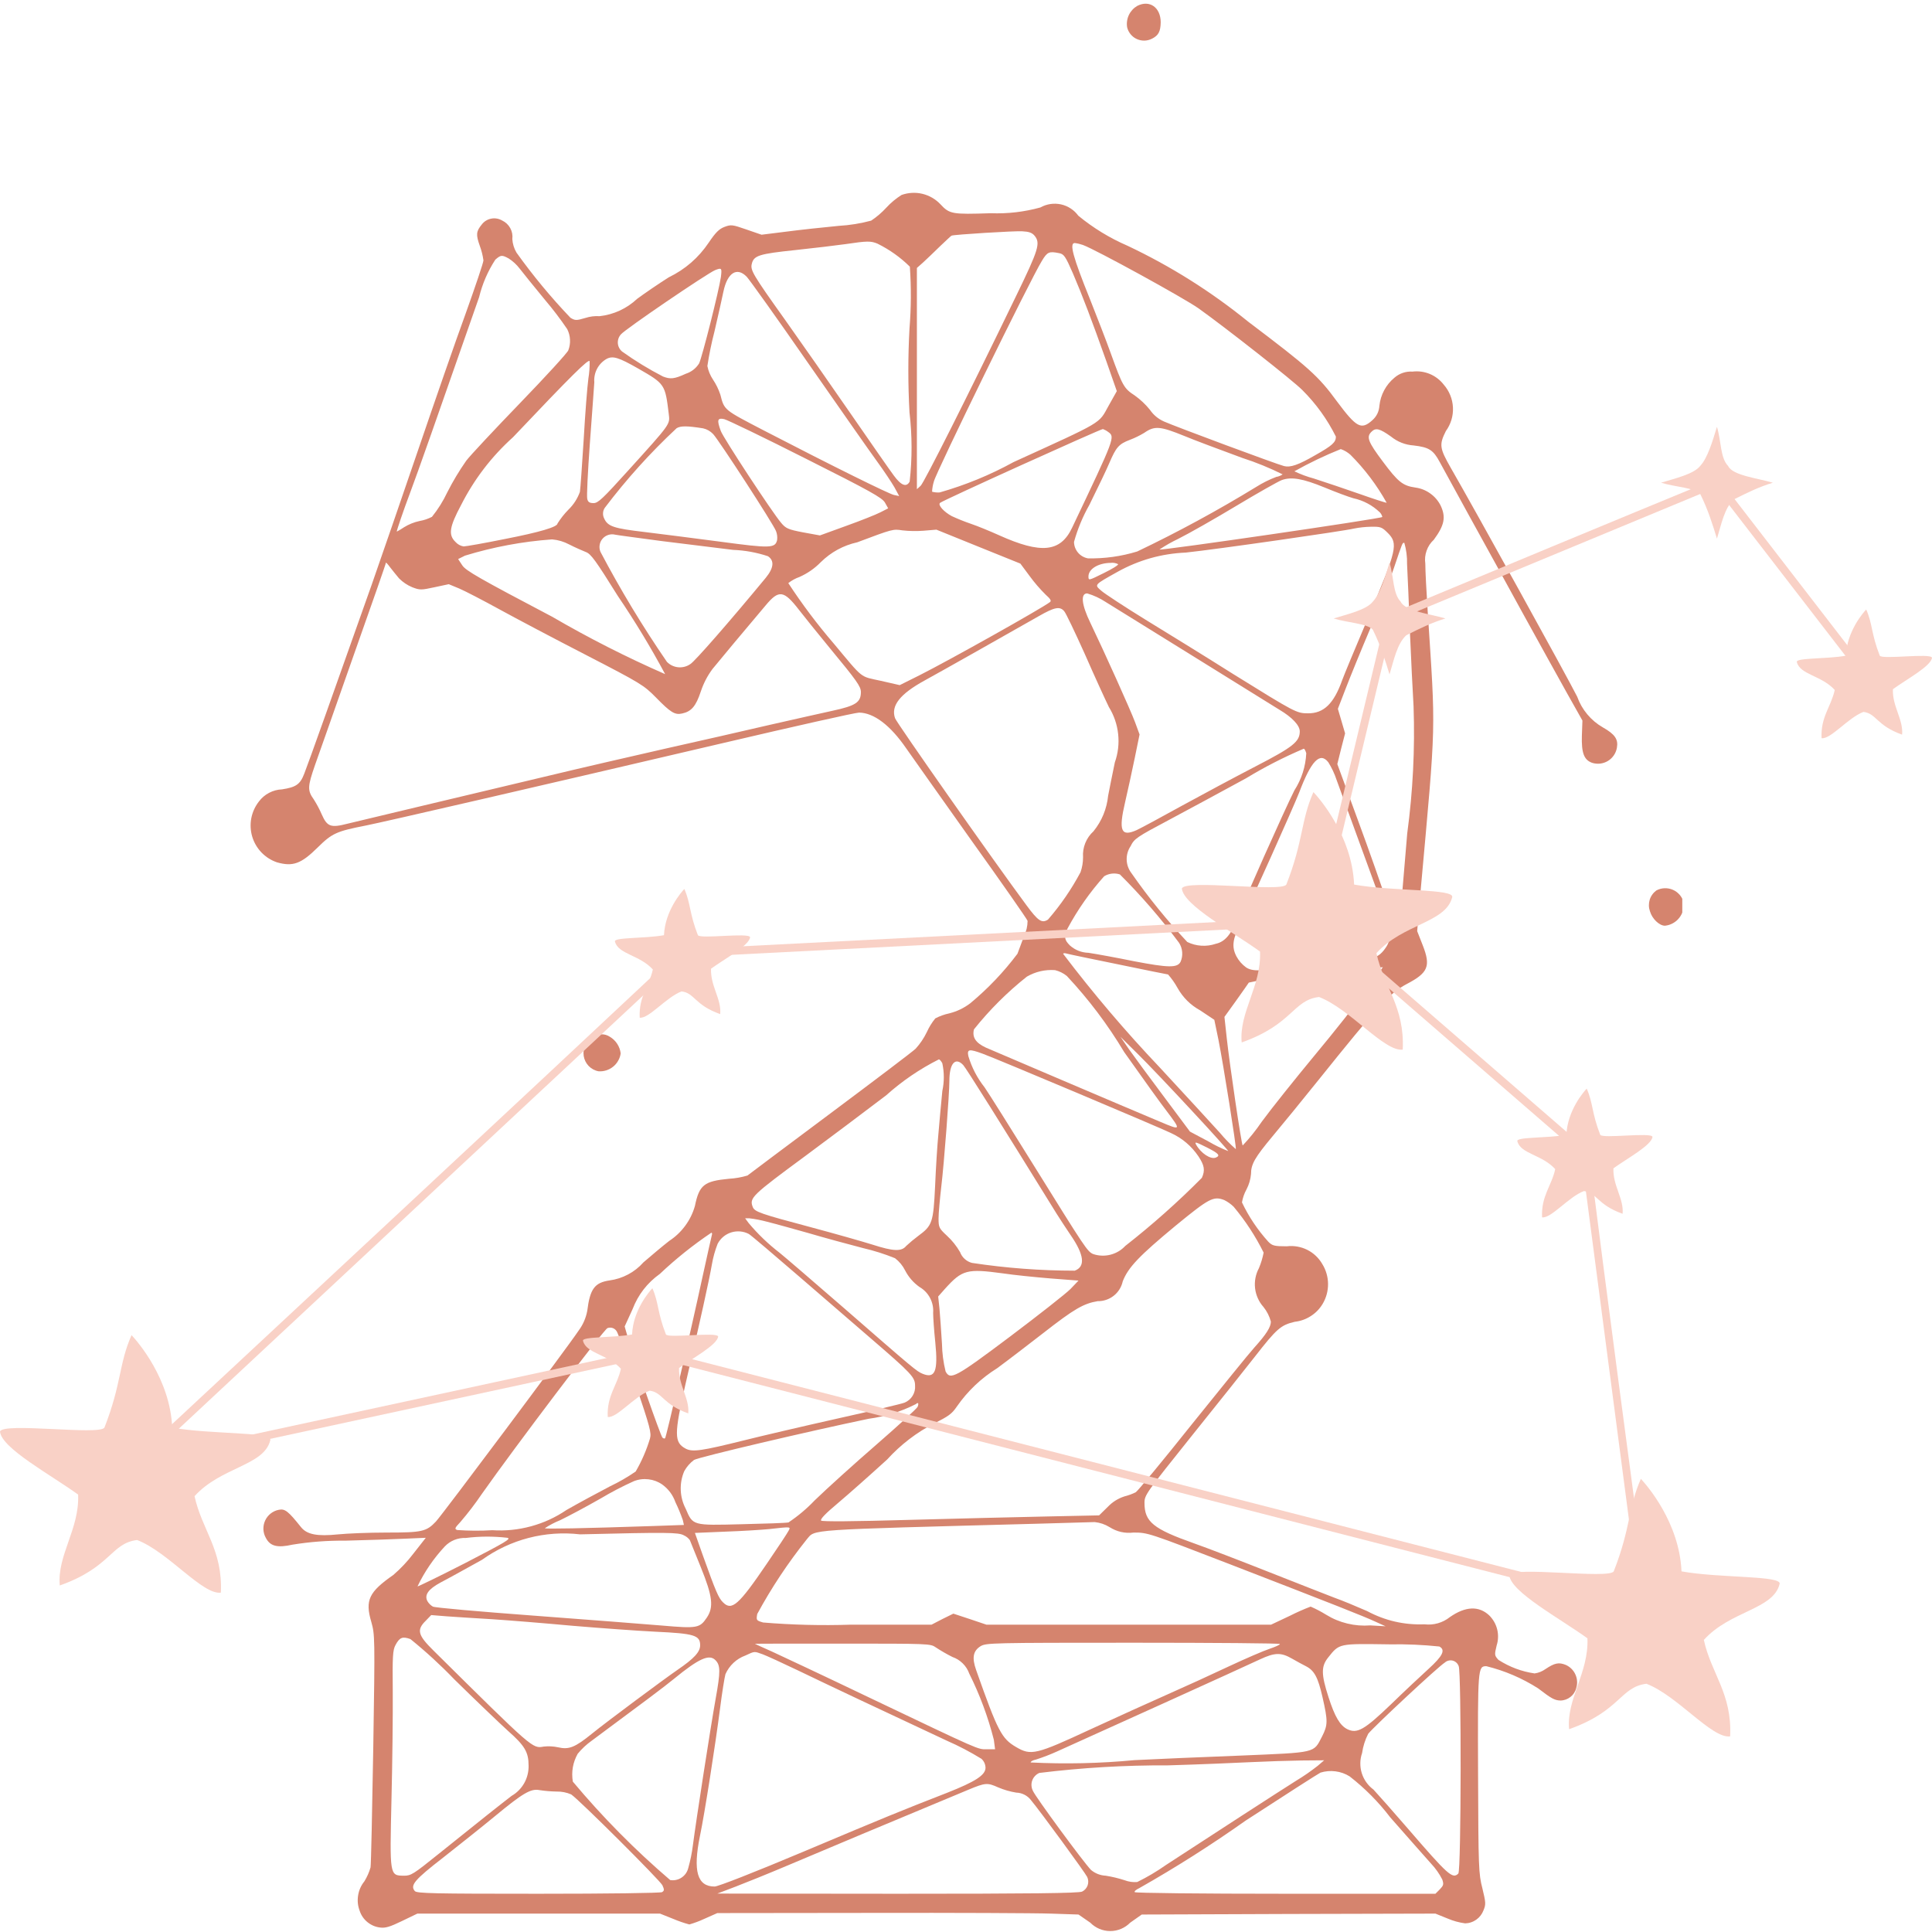 <svg xmlns="http://www.w3.org/2000/svg" xmlns:xlink="http://www.w3.org/1999/xlink" width="500" viewBox="0 0 375 375" height="500" preserveAspectRatio="xMidYMid meet"><defs><clipPath id="5dc6fbe002"><path d="M 48.281 37 L 314 37 L 314 375 L 48.281 375 Z M 48.281 37 " clip-rule="nonzero"></path></clipPath><clipPath id="1289983442"><path d="M 320 172 L 326.531 172 L 326.531 180 L 320 180 Z M 320 172 " clip-rule="nonzero"></path></clipPath><clipPath id="d5fbad8aaa"><path d="M 292 287 L 346 287 L 346 337.836 L 292 337.836 Z M 292 287 " clip-rule="nonzero"></path></clipPath><clipPath id="4f3b6f749d"><path d="M 322 82.836 L 345 82.836 L 345 105 L 322 105 Z M 322 82.836 " clip-rule="nonzero"></path></clipPath></defs><path fill="#d5846e" d="M 220.734 1.145 C 220.383 1.352 220.066 1.605 219.793 1.906 C 219.516 2.207 219.289 2.539 219.113 2.91 C 218.941 3.277 218.824 3.664 218.766 4.07 C 218.707 4.473 218.707 4.879 218.773 5.281 C 218.832 5.531 218.918 5.773 219.031 6.004 C 219.148 6.238 219.289 6.453 219.453 6.652 C 219.617 6.852 219.801 7.027 220.004 7.188 C 220.211 7.344 220.43 7.477 220.664 7.582 C 220.902 7.688 221.145 7.766 221.398 7.816 C 221.652 7.867 221.906 7.891 222.164 7.883 C 222.422 7.875 222.676 7.836 222.926 7.77 C 223.176 7.703 223.414 7.609 223.645 7.488 C 224.875 6.859 225.258 6.086 225.293 4.336 C 225.293 1.457 223.152 -0.086 220.734 1.145 Z M 220.734 1.145 " fill-opacity="1" fill-rule="nonzero"></path><g clip-path="url(#5dc6fbe002)"><path fill="#d5846e" d="M 174.988 37.844 C 173.883 38.543 172.891 39.371 172.008 40.336 C 171.137 41.281 170.168 42.109 169.098 42.824 C 167.027 43.379 164.926 43.719 162.789 43.84 C 159.879 44.117 155.285 44.609 152.621 44.961 L 147.82 45.559 L 144.875 44.543 C 142.141 43.594 141.895 43.559 140.598 44.051 C 139.582 44.438 138.883 45.137 137.582 47.066 C 135.598 50.02 133.004 52.277 129.801 53.832 C 127.91 55.023 125.141 56.918 123.668 58.004 C 122.668 58.945 121.543 59.703 120.297 60.281 C 119.047 60.855 117.742 61.219 116.375 61.371 C 115.43 61.309 114.508 61.426 113.605 61.719 C 111.852 62.246 111.605 62.211 110.73 61.684 C 106.938 57.715 103.445 53.496 100.25 49.031 C 99.773 48.219 99.504 47.34 99.441 46.402 C 99.488 46.031 99.48 45.668 99.41 45.301 C 99.34 44.938 99.215 44.594 99.035 44.27 C 98.855 43.945 98.629 43.656 98.359 43.402 C 98.086 43.148 97.781 42.945 97.445 42.789 C 97.125 42.605 96.785 42.48 96.422 42.422 C 96.059 42.359 95.699 42.367 95.336 42.438 C 94.977 42.508 94.637 42.641 94.324 42.832 C 94.012 43.027 93.742 43.27 93.52 43.562 C 92.395 44.93 92.363 45.559 93.133 47.734 C 93.469 48.641 93.703 49.578 93.836 50.539 C 93.836 50.957 92.258 55.621 90.363 60.914 C 88.438 66.172 84.301 78.125 81.109 87.484 C 77.918 96.844 73.887 108.52 72.168 113.426 C 65.16 133.234 59.762 148.414 59.059 150.164 C 58.254 152.27 57.445 152.793 54.746 153.215 C 53.859 153.25 53.023 153.473 52.238 153.883 C 51.449 154.297 50.789 154.855 50.258 155.566 C 50.07 155.805 49.902 156.051 49.746 156.305 C 49.59 156.562 49.449 156.828 49.324 157.102 C 49.199 157.375 49.09 157.656 49 157.941 C 48.906 158.227 48.832 158.52 48.777 158.812 C 48.719 159.109 48.68 159.406 48.66 159.707 C 48.641 160.008 48.637 160.309 48.652 160.609 C 48.668 160.906 48.699 161.207 48.75 161.504 C 48.801 161.801 48.867 162.09 48.953 162.379 C 49.039 162.668 49.141 162.949 49.262 163.227 C 49.379 163.5 49.516 163.77 49.668 164.031 C 49.82 164.289 49.984 164.539 50.164 164.777 C 50.348 165.02 50.543 165.246 50.75 165.465 C 50.957 165.68 51.18 165.883 51.414 166.074 C 51.645 166.266 51.887 166.441 52.141 166.602 C 52.395 166.762 52.66 166.91 52.93 167.039 C 53.199 167.168 53.48 167.281 53.762 167.379 C 56.848 168.254 58.461 167.66 61.652 164.504 C 64.457 161.734 65.297 161.352 71.047 160.227 C 74.586 159.527 105.402 152.41 140.281 144.242 C 154.164 140.984 166.047 138.316 166.746 138.316 C 169.621 138.352 172.812 140.773 175.898 145.258 C 176.914 146.73 182.594 154.723 188.48 163.031 C 194.406 171.305 199.348 178.387 199.453 178.738 C 199.445 179.785 199.211 180.777 198.754 181.719 C 198.262 183.016 197.703 184.523 197.492 185.117 C 194.816 188.676 191.77 191.879 188.344 194.723 C 187.121 195.656 185.766 196.309 184.277 196.688 C 183.32 196.891 182.41 197.215 181.543 197.668 C 180.875 198.484 180.328 199.371 179.895 200.332 C 179.328 201.512 178.602 202.59 177.719 203.559 C 177.195 204.082 169.727 209.727 161.141 216.141 C 152.551 222.559 145.328 227.957 145.082 228.168 C 143.918 228.516 142.723 228.727 141.508 228.797 C 136.672 229.254 135.723 229.988 134.879 234.09 C 134.484 235.477 133.859 236.754 133 237.918 C 132.145 239.082 131.113 240.062 129.902 240.855 C 128.676 241.801 126.434 243.695 124.891 245.023 C 124.039 245.984 123.043 246.77 121.91 247.371 C 120.777 247.973 119.574 248.359 118.301 248.531 C 115.426 248.953 114.512 250.18 113.988 254.422 C 113.723 255.836 113.164 257.121 112.305 258.277 C 110.168 261.5 85.906 293.93 84.609 295.332 C 82.754 297.293 81.91 297.469 75.008 297.469 C 71.57 297.469 67.363 297.645 65.645 297.82 C 61.543 298.238 59.582 297.852 58.426 296.418 C 55.934 293.297 55.305 292.805 54.113 293.051 C 53.824 293.105 53.551 293.195 53.285 293.316 C 53.02 293.438 52.773 293.59 52.543 293.77 C 52.312 293.949 52.109 294.156 51.926 294.383 C 51.746 294.613 51.594 294.859 51.469 295.125 C 51.348 295.391 51.258 295.664 51.199 295.949 C 51.141 296.238 51.117 296.527 51.125 296.816 C 51.137 297.109 51.18 297.395 51.258 297.676 C 51.336 297.957 51.445 298.227 51.59 298.484 C 52.43 300.129 53.832 300.48 56.777 299.816 C 60.168 299.266 63.578 299.008 67.012 299.043 C 71.254 298.938 76.512 298.762 78.688 298.656 L 82.648 298.484 L 80.23 301.566 C 79.078 303.082 77.781 304.461 76.336 305.703 C 71.605 309 70.832 310.613 72.062 314.785 C 72.762 317.309 72.797 317.484 72.449 339.395 C 72.238 351.523 72.027 361.898 71.922 362.461 C 71.648 363.414 71.25 364.312 70.73 365.16 C 70.078 365.969 69.668 366.887 69.508 367.91 C 69.344 368.938 69.449 369.938 69.82 370.906 C 69.961 371.336 70.164 371.738 70.418 372.109 C 70.676 372.48 70.98 372.809 71.332 373.094 C 71.684 373.379 72.066 373.609 72.48 373.789 C 72.898 373.965 73.332 374.078 73.781 374.133 C 74.797 374.273 75.707 373.992 78.023 372.871 L 81 371.434 L 128.117 371.434 L 130.746 372.484 C 131.738 372.902 132.754 373.254 133.797 373.535 C 134.793 373.25 135.762 372.887 136.703 372.449 L 139.23 371.328 L 169.027 371.293 C 185.434 371.258 201.207 371.328 204.086 371.434 L 209.344 371.609 L 211.621 373.188 C 211.875 373.445 212.148 373.676 212.449 373.879 C 212.746 374.082 213.062 374.254 213.395 374.395 C 213.727 374.531 214.07 374.637 214.426 374.711 C 214.777 374.781 215.137 374.816 215.496 374.816 C 215.855 374.816 216.215 374.781 216.566 374.711 C 216.922 374.637 217.266 374.531 217.598 374.395 C 217.93 374.254 218.246 374.082 218.543 373.879 C 218.844 373.676 219.117 373.445 219.371 373.188 L 221.617 371.609 L 250.117 371.5 L 278.617 371.43 L 280.965 372.379 C 282.066 372.852 283.211 373.168 284.398 373.324 C 284.785 373.312 285.164 373.246 285.531 373.121 C 285.898 373 286.238 372.824 286.555 372.602 C 286.871 372.375 287.145 372.109 287.383 371.805 C 287.617 371.496 287.805 371.164 287.941 370.801 C 288.43 369.645 288.398 369.293 287.73 366.523 C 286.996 363.684 286.957 362.598 286.891 344.266 C 286.82 323.688 286.855 323.406 288.5 323.406 C 292.09 324.293 295.445 325.73 298.562 327.719 C 301.156 329.715 301.754 330.031 302.875 330.07 C 303.23 330.066 303.578 330 303.914 329.883 C 304.25 329.762 304.555 329.59 304.836 329.367 C 305.113 329.148 305.352 328.887 305.543 328.586 C 305.734 328.285 305.875 327.961 305.957 327.617 C 306.09 327.184 306.141 326.746 306.109 326.297 C 306.078 325.848 305.969 325.418 305.781 325.008 C 305.598 324.598 305.344 324.234 305.023 323.914 C 304.703 323.598 304.34 323.348 303.93 323.164 C 302.562 322.602 301.754 322.777 299.969 323.969 C 299.332 324.422 298.633 324.703 297.863 324.812 C 295.336 324.441 293 323.562 290.852 322.184 C 290.082 321.34 290.047 321.234 290.5 319.379 C 290.664 318.871 290.75 318.348 290.766 317.816 C 290.785 317.281 290.727 316.758 290.598 316.242 C 290.465 315.723 290.27 315.234 290.004 314.773 C 289.734 314.312 289.41 313.895 289.031 313.523 C 287.031 311.664 284.438 311.77 281.422 313.875 C 280.727 314.43 279.949 314.828 279.094 315.074 C 278.234 315.316 277.363 315.383 276.48 315.277 C 272.543 315.426 268.84 314.574 265.367 312.715 C 263.367 311.84 260.527 310.648 259.023 310.121 C 257.551 309.562 251.766 307.285 246.156 305.074 C 240.582 302.867 234.098 300.379 231.785 299.57 C 223.859 296.766 222.145 295.398 222.145 291.719 C 222.145 290.176 222.391 289.859 231.363 278.641 C 236.445 272.332 241.949 265.391 243.598 263.289 C 247.805 257.891 248.609 257.188 251.309 256.559 C 252.441 256.43 253.484 256.059 254.438 255.441 C 255.395 254.828 256.164 254.031 256.742 253.051 C 257.086 252.469 257.344 251.852 257.52 251.199 C 257.695 250.543 257.777 249.879 257.773 249.203 C 257.766 248.527 257.672 247.863 257.484 247.215 C 257.297 246.562 257.027 245.949 256.672 245.375 C 256.332 244.777 255.91 244.242 255.414 243.77 C 254.914 243.293 254.355 242.902 253.742 242.594 C 253.125 242.285 252.48 242.074 251.801 241.957 C 251.125 241.84 250.445 241.82 249.762 241.906 C 247.344 241.906 246.957 241.797 246.188 241.027 C 244.105 238.73 242.398 236.184 241.066 233.387 C 241.215 232.496 241.508 231.652 241.945 230.863 C 242.434 229.926 242.723 228.934 242.82 227.883 C 242.82 225.953 243.555 224.691 247.027 220.52 C 248.816 218.383 252.812 213.508 255.898 209.652 C 267.57 195.105 269.746 192.758 273.039 191 C 277.211 188.828 277.738 187.531 276.16 183.5 L 275.074 180.73 L 275.738 172.914 C 278.789 139.082 278.684 142.801 277.105 118.508 C 276.863 114.828 276.652 110.727 276.652 109.395 C 276.527 108.535 276.613 107.695 276.906 106.875 C 277.195 106.059 277.66 105.355 278.301 104.766 C 280.367 101.961 280.684 100.383 279.633 98.141 C 279.152 97.188 278.48 96.398 277.609 95.781 C 276.742 95.16 275.781 94.777 274.723 94.633 C 272.27 94.285 271.355 93.547 268.379 89.551 C 265.539 85.766 265.188 84.816 266.172 83.836 C 267.012 82.961 267.781 83.172 269.957 84.711 C 271.258 85.762 272.742 86.348 274.406 86.465 C 277.387 86.816 278.195 87.344 279.457 89.691 C 279.98 90.672 282.539 95.336 285.102 99.996 C 287.695 104.66 292.355 113.18 295.512 118.926 C 298.668 124.676 302.594 131.723 304.207 134.633 L 307.148 139.855 L 307.043 142.766 C 306.938 146.164 307.465 147.496 309.008 148.055 C 309.262 148.141 309.523 148.195 309.793 148.219 C 310.059 148.246 310.324 148.246 310.594 148.215 C 310.859 148.184 311.121 148.121 311.375 148.035 C 311.629 147.949 311.871 147.836 312.102 147.695 C 312.332 147.555 312.543 147.391 312.738 147.207 C 312.934 147.02 313.105 146.816 313.254 146.594 C 313.406 146.371 313.531 146.133 313.629 145.883 C 313.73 145.633 313.801 145.375 313.844 145.109 C 314.125 143.5 313.457 142.516 311.109 141.184 C 309.953 140.52 308.945 139.672 308.09 138.648 C 307.234 137.625 306.582 136.484 306.133 135.227 C 304.102 131.195 286.465 99.258 281.594 90.809 C 279.418 86.988 279.312 86.32 280.645 83.66 C 281.129 82.996 281.484 82.273 281.723 81.488 C 281.957 80.703 282.055 79.898 282.016 79.082 C 281.977 78.262 281.805 77.473 281.496 76.715 C 281.188 75.957 280.766 75.27 280.223 74.652 C 279.871 74.199 279.465 73.793 279.008 73.445 C 278.551 73.094 278.059 72.809 277.527 72.586 C 276.996 72.367 276.441 72.215 275.871 72.137 C 275.301 72.062 274.73 72.059 274.16 72.129 C 273.52 72.086 272.895 72.168 272.285 72.375 C 271.68 72.582 271.137 72.898 270.652 73.32 C 269.832 74 269.168 74.812 268.664 75.754 C 268.16 76.691 267.855 77.695 267.742 78.754 C 267.664 79.895 267.199 80.84 266.34 81.594 C 264.203 83.488 263.293 82.996 259.504 77.914 C 255.895 72.973 254.035 71.324 242.293 62.453 C 235.07 56.59 227.254 51.668 218.84 47.695 C 215.391 46.203 212.211 44.262 209.305 41.875 C 209.102 41.598 208.875 41.34 208.629 41.102 C 208.379 40.863 208.109 40.652 207.82 40.465 C 207.531 40.273 207.23 40.113 206.914 39.98 C 206.594 39.848 206.27 39.742 205.93 39.668 C 205.594 39.598 205.254 39.555 204.91 39.543 C 204.566 39.531 204.223 39.551 203.883 39.602 C 203.543 39.652 203.211 39.734 202.883 39.844 C 202.559 39.957 202.246 40.098 201.945 40.266 C 198.789 41.137 195.574 41.512 192.305 41.387 C 184.77 41.633 184.312 41.562 182.523 39.633 C 182.051 39.137 181.516 38.715 180.922 38.371 C 180.324 38.027 179.691 37.777 179.023 37.617 C 178.352 37.457 177.676 37.398 176.988 37.438 C 176.301 37.477 175.633 37.613 174.988 37.844 Z M 200.824 45.77 C 201.98 47.207 201.594 48.434 197.281 57.336 C 187.746 77.039 179.371 93.656 178.703 94.285 L 177.969 94.953 L 177.969 52.008 L 179.195 50.922 C 179.863 50.289 181.367 48.891 182.492 47.77 C 183.648 46.68 184.629 45.738 184.699 45.738 C 185.156 45.527 197.074 44.789 198.441 44.895 C 199.738 44.961 200.332 45.172 200.824 45.77 Z M 170.359 47.312 C 172.68 48.465 174.758 49.945 176.602 51.762 C 176.883 55.773 176.859 59.781 176.531 63.789 C 176.234 69.199 176.234 74.609 176.531 80.02 C 177.055 84.504 177.066 88.992 176.566 93.48 C 175.934 94.637 174.918 94.25 173.48 92.289 C 172.742 91.309 168.922 85.805 164.996 80.125 C 161.07 74.445 155.391 66.312 152.375 62.07 C 146.102 53.273 145.609 52.43 145.926 51.203 C 146.312 49.59 147.363 49.273 154.375 48.539 C 157.984 48.152 162.402 47.629 164.121 47.383 C 168.363 46.75 169.027 46.75 170.359 47.309 Z M 210.219 47.559 C 212.57 48.398 229.777 57.828 232.652 59.863 C 237.949 63.648 251.023 73.918 252.777 75.707 C 255.445 78.363 257.617 81.379 259.297 84.75 C 259.297 85.836 258.629 86.469 255.266 88.363 C 252.004 90.254 250.426 90.781 249.234 90.465 C 247.902 90.148 227.922 82.715 225.922 81.809 C 224.797 81.305 223.887 80.547 223.188 79.527 C 222.336 78.473 221.352 77.547 220.246 76.758 C 218.141 75.391 217.895 74.902 215.617 68.625 C 214.742 66.172 212.883 61.406 211.551 58.039 C 208.254 49.871 207.52 47.172 208.605 47.172 C 209.156 47.242 209.695 47.371 210.219 47.555 Z M 205.555 49.133 C 206.504 49.309 206.785 49.695 208.254 53.062 C 210.113 57.406 211.938 62.211 214.773 70.203 L 216.773 75.918 L 215.16 78.793 C 213.199 82.332 214.32 81.668 196.723 89.695 C 192.168 92.199 187.387 94.16 182.387 95.582 C 181.887 95.617 181.395 95.57 180.914 95.441 C 180.949 94.762 181.066 94.098 181.266 93.445 C 181.719 91.586 200.02 54.184 202.227 50.641 C 203.277 48.887 203.629 48.746 205.555 49.133 Z M 98.707 50.148 C 99.547 50.688 100.273 51.355 100.879 52.148 C 101.512 52.988 103.719 55.688 105.789 58.215 C 107.328 60.027 108.766 61.918 110.102 63.891 C 110.422 64.531 110.602 65.207 110.637 65.922 C 110.676 66.637 110.566 67.324 110.309 67.992 C 110.133 68.484 105.926 73.078 100.949 78.23 C 96.008 83.348 91.309 88.359 90.504 89.414 C 89.133 91.371 87.906 93.418 86.824 95.547 C 86.02 97.258 85.027 98.844 83.844 100.316 C 83.09 100.707 82.297 100.977 81.461 101.121 C 80.371 101.355 79.355 101.762 78.41 102.348 C 77.957 102.656 77.492 102.938 77.008 103.191 C 77.043 102.805 78.27 99.191 79.637 95.547 C 81.074 91.727 84.473 82.086 92.992 57.688 C 93.629 55.078 94.68 52.648 96.145 50.395 C 97.199 49.484 97.41 49.449 98.707 50.152 Z M 139.934 53.727 C 139.547 56.426 136.285 69.324 135.691 70.551 C 135.062 71.523 134.195 72.191 133.098 72.551 C 130.887 73.566 130.117 73.637 128.68 73.078 C 125.922 71.656 123.281 70.043 120.758 68.238 C 120.512 68.039 120.32 67.797 120.176 67.516 C 120.031 67.238 119.945 66.941 119.922 66.625 C 119.902 66.312 119.941 66.004 120.043 65.707 C 120.145 65.41 120.301 65.145 120.512 64.91 C 121.246 63.961 137.266 53.059 138.809 52.43 C 140.07 51.938 140.141 52.008 139.93 53.727 Z M 144.945 53.727 C 145.473 54.285 150.836 61.789 156.863 70.484 C 162.891 79.141 168.922 87.766 170.254 89.586 C 171.586 91.41 173.094 93.691 173.621 94.602 L 174.531 96.285 L 173.516 96.074 C 172.531 95.863 161.734 90.535 148.273 83.559 C 140.457 79.492 140.598 79.633 139.824 76.617 C 139.477 75.57 139 74.59 138.387 73.672 C 137.852 72.867 137.488 71.992 137.301 71.043 C 137.641 68.801 138.098 66.578 138.668 64.383 C 139.406 61.191 140.211 57.652 140.422 56.566 C 141.191 52.918 143.051 51.762 144.945 53.727 Z M 123.875 71.535 C 129.066 74.516 129.102 74.586 129.801 80.301 C 130.047 82.402 130.328 82.051 121.949 91.309 C 117.004 96.777 116.094 97.652 115.219 97.652 C 114.41 97.652 114.133 97.441 113.988 96.848 C 113.848 96.391 114.094 91.625 114.48 86.227 C 114.867 80.863 115.285 75.43 115.355 74.199 C 115.316 73.75 115.344 73.305 115.434 72.863 C 115.52 72.422 115.668 72 115.879 71.598 C 116.086 71.199 116.344 70.836 116.656 70.508 C 116.969 70.184 117.316 69.906 117.707 69.68 C 118.934 69.008 120.055 69.359 123.875 71.535 Z M 114.203 73.496 C 113.992 75.004 113.574 80.332 113.293 85.309 C 112.98 90.25 112.664 94.844 112.559 95.473 C 112.078 96.805 111.328 97.961 110.312 98.945 C 109.516 99.758 108.816 100.645 108.211 101.609 C 108.211 102.273 104.809 103.293 97.973 104.625 C 94.012 105.43 90.402 106.062 89.98 106.062 C 89.355 105.949 88.828 105.656 88.402 105.184 C 87 103.816 87.211 102.309 89.492 98.035 C 92.039 93.016 95.402 88.621 99.586 84.852 C 110.98 72.828 114.344 69.5 114.449 70.129 C 114.469 71.258 114.387 72.383 114.199 73.496 Z M 156.41 89.027 C 168.961 95.336 171.203 96.598 171.766 97.547 L 172.395 98.668 L 170.887 99.438 C 170.082 99.859 167.102 101.051 164.262 102.066 L 159.145 103.926 L 155.883 103.332 C 152.938 102.77 152.516 102.559 151.609 101.473 C 149.926 99.508 140.355 84.957 139.898 83.629 C 139.129 81.527 139.234 81.07 140.566 81.352 C 141.156 81.488 148.309 84.926 156.406 89.027 Z M 136.461 83.137 C 137.23 83.312 137.883 83.688 138.426 84.258 C 139.617 85.555 150.133 101.75 150.625 103.086 C 150.844 103.652 150.914 104.234 150.836 104.836 C 150.449 106.414 149.539 106.449 139.898 105.152 C 134.883 104.488 128.223 103.645 125.07 103.258 C 119.074 102.559 117.953 102.172 117.25 100.594 C 117.094 100.27 117.027 99.926 117.051 99.562 C 117.074 99.199 117.188 98.867 117.391 98.566 C 121.598 93.008 126.246 87.855 131.344 83.105 C 132.148 82.645 133.34 82.645 136.461 83.137 Z M 229.852 84.609 C 231.672 85.379 236.758 87.273 241.137 88.887 C 243.824 89.75 246.43 90.816 248.957 92.074 C 248.582 92.332 248.172 92.496 247.727 92.566 C 246.352 93.086 245.043 93.742 243.801 94.527 C 236.324 99.098 228.637 103.27 220.734 107.043 C 217.613 107.996 214.426 108.441 211.164 108.375 C 210.789 108.309 210.438 108.176 210.105 107.988 C 209.777 107.797 209.488 107.555 209.242 107.266 C 208.996 106.973 208.809 106.648 208.672 106.293 C 208.539 105.938 208.469 105.566 208.465 105.188 C 209.164 102.668 210.16 100.273 211.445 98 C 213.09 94.668 214.844 91.023 215.336 89.832 C 216.633 86.816 217.156 86.188 219.297 85.379 C 220.273 85.008 221.207 84.551 222.102 84.012 C 224.102 82.613 225.188 82.715 229.848 84.609 Z M 215.09 83.836 C 216.461 84.82 216.461 84.82 208.082 102.453 C 205.836 107.184 202.086 107.57 193.918 103.891 C 192.199 103.117 189.746 102.102 188.484 101.68 C 187.207 101.242 185.957 100.742 184.734 100.176 C 183.227 99.367 182 98.035 182.453 97.613 C 182.91 97.16 213.516 83.312 214.074 83.277 C 214.441 83.414 214.781 83.598 215.09 83.836 Z M 262.137 88.289 C 264.902 91.062 267.238 94.16 269.148 97.582 C 269.008 97.613 266.625 96.844 263.855 95.863 C 261.051 94.879 257.09 93.547 255.023 92.883 C 253.719 92.531 252.457 92.062 251.238 91.48 C 254.145 89.848 257.148 88.41 260.246 87.168 C 260.953 87.414 261.582 87.789 262.137 88.289 Z M 257.055 94.602 C 259.156 95.477 261.68 96.422 262.664 96.703 C 264.656 97.141 266.383 98.062 267.852 99.473 C 268.082 99.727 268.234 100.016 268.309 100.348 C 267.957 100.699 225.332 106.906 225.051 106.66 C 226.215 105.879 227.43 105.191 228.695 104.59 C 230.801 103.539 235.848 100.664 239.984 98.176 C 244.121 95.691 248.047 93.48 248.75 93.199 C 250.637 92.496 252.848 92.883 257.051 94.602 Z M 269.359 103.434 C 271.426 105.504 271.145 106.695 265.676 119.594 C 263.117 125.625 260.805 131.199 260.523 132.004 C 258.91 136.562 256.949 138.488 253.863 138.453 C 251.656 138.453 251.375 138.281 239.387 130.848 C 234.059 127.48 226.379 122.75 222.312 120.262 C 218.281 117.773 214.426 115.246 213.793 114.688 C 212.395 113.457 212.254 113.602 216.949 110.973 C 221.062 108.695 225.465 107.457 230.164 107.254 C 236.156 106.625 261.012 103.047 262.801 102.594 C 263.887 102.379 264.988 102.262 266.094 102.242 C 267.988 102.207 268.234 102.312 269.355 103.434 Z M 179.23 103.016 L 181.754 102.805 L 189.887 106.098 L 198.055 109.395 L 199.879 111.848 C 200.812 113.121 201.84 114.312 202.961 115.422 C 203.871 116.23 204.121 116.613 203.805 116.859 C 202.156 118.121 184.207 128.184 178.492 131.059 L 174.637 132.984 L 170.957 132.145 C 166.82 131.234 167.695 131.934 161.809 124.887 C 158.621 121.176 155.688 117.273 153.008 113.18 C 153.668 112.664 154.391 112.266 155.18 111.988 C 156.742 111.293 158.121 110.336 159.316 109.113 C 161.312 107.156 163.676 105.871 166.398 105.258 C 173.305 102.664 173.34 102.664 175.129 102.941 C 176.492 103.094 177.859 103.117 179.23 103.016 Z M 128.363 105.012 C 132.816 105.574 139.055 106.344 142.281 106.73 C 144.594 106.82 146.848 107.23 149.047 107.957 C 150.344 108.801 150.203 110.238 148.625 112.164 C 141.613 120.648 134.883 128.359 134.008 128.887 C 133.664 129.129 133.293 129.305 132.887 129.41 C 132.48 129.52 132.07 129.555 131.652 129.516 C 131.234 129.477 130.836 129.367 130.457 129.188 C 130.078 129.008 129.742 128.766 129.449 128.465 C 124.73 121.602 120.434 114.484 116.551 107.117 C 116.371 106.688 116.316 106.242 116.391 105.781 C 116.465 105.32 116.652 104.914 116.957 104.562 C 117.262 104.211 117.637 103.965 118.082 103.824 C 118.527 103.684 118.973 103.672 119.426 103.785 C 119.914 103.891 123.945 104.414 128.363 105.012 Z M 110.484 105.68 C 111.645 106.273 113.113 106.906 113.711 107.148 C 114.691 107.5 115.605 108.762 119.914 115.668 C 123.238 120.57 126.301 125.629 129.102 130.848 C 121.574 127.551 114.258 123.832 107.156 119.699 C 93.027 112.266 90.398 110.758 89.734 109.742 L 88.926 108.512 L 90.258 107.848 C 95.773 106.16 101.406 105.109 107.156 104.695 C 108.332 104.797 109.441 105.125 110.484 105.68 Z M 273.109 109.465 C 273.215 111.742 273.496 117.703 273.668 122.719 C 273.879 127.73 274.195 134.215 274.371 137.09 C 274.656 145.352 274.246 153.578 273.141 161.77 C 272.266 172.461 271.492 181.262 271.426 181.367 C 270.605 179.496 269.918 177.578 269.355 175.617 C 268.305 172.355 265.676 164.891 263.5 159 L 259.574 148.309 L 260.312 145.328 L 261.082 142.348 L 260.383 139.965 L 259.68 137.582 L 261.223 133.586 C 262.062 131.41 264.203 126.152 265.992 121.945 C 267.742 117.738 269.812 112.48 270.547 110.273 C 272.301 105.086 272.195 105.363 272.578 105.363 C 272.965 106.703 273.141 108.07 273.109 109.465 Z M 77.461 112.27 C 78.203 113.008 79.055 113.582 80.02 113.984 C 81.492 114.547 81.738 114.547 84.332 113.984 L 87.102 113.391 L 89.133 114.23 C 90.289 114.723 93.793 116.547 96.984 118.297 C 100.176 120.051 107.746 124.047 113.812 127.168 C 124.398 132.637 124.961 132.988 127.309 135.371 C 130.148 138.281 130.988 138.809 132.391 138.492 C 134.215 138.105 135.09 137.055 136.039 134.18 C 136.559 132.625 137.305 131.188 138.281 129.867 C 139.438 128.434 144.73 122.086 148.59 117.531 C 151.184 114.41 152.129 114.551 155.109 118.406 C 156.02 119.598 158.719 122.926 161.102 125.836 C 166.258 132.078 167.098 133.234 167.098 134.32 C 167.098 136.32 166.117 136.984 161.559 137.965 C 159.875 138.316 154.406 139.578 149.395 140.699 C 144.383 141.859 135.23 143.961 129.062 145.328 C 122.891 146.73 112.234 149.184 105.398 150.832 C 98.562 152.445 87.766 155.039 81.387 156.547 C 75.043 158.055 68.766 159.562 67.469 159.875 C 64.211 160.719 63.508 160.473 62.457 158.09 C 62.016 157.078 61.504 156.109 60.914 155.18 C 59.652 153.426 59.684 152.691 61.16 148.449 C 61.93 146.242 64.594 138.777 67.012 131.832 C 73.113 114.551 74.902 109.434 74.902 109.223 C 74.902 109.113 75.285 109.504 75.707 110.098 C 76.129 110.656 76.938 111.637 77.461 112.27 Z M 217.02 109.5 C 217.125 109.676 215.859 110.445 214.215 111.25 C 211.305 112.688 211.27 112.723 211.27 111.883 C 211.27 110.445 213.16 109.289 215.543 109.254 C 216.059 109.188 216.551 109.27 217.02 109.5 Z M 214.633 116.859 C 216.141 117.809 223.891 122.574 231.777 127.484 C 239.699 132.391 247.129 137.016 248.324 137.754 C 250.812 139.227 252.285 140.805 252.285 141.961 C 252.285 143.957 250.953 145.012 243.695 148.762 C 239.84 150.758 233.422 154.195 229.391 156.402 C 225.395 158.613 221.434 160.75 220.594 161.137 C 217.578 162.469 217.086 161.242 218.383 155.703 C 218.875 153.566 219.719 149.742 220.242 147.184 L 221.188 142.559 L 220.312 140.172 C 219.438 137.824 214.352 126.535 211.621 120.855 C 209.938 117.387 209.691 115.18 211.023 115.18 C 212.309 115.559 213.516 116.121 214.637 116.859 Z M 206.57 118.648 C 206.887 119 208.676 122.75 210.566 126.957 C 212.426 131.199 214.527 135.789 215.23 137.227 C 215.723 138.023 216.121 138.867 216.426 139.75 C 216.73 140.637 216.934 141.547 217.031 142.477 C 217.133 143.41 217.129 144.34 217.02 145.27 C 216.91 146.199 216.699 147.105 216.387 147.988 C 215.859 150.48 215.301 153.387 215.09 154.441 C 214.82 157.02 213.875 159.324 212.25 161.348 C 211.543 161.988 211.012 162.75 210.652 163.637 C 210.297 164.523 210.152 165.441 210.219 166.395 C 210.219 167.391 210.055 168.363 209.727 169.305 C 207.969 172.602 205.867 175.664 203.418 178.488 C 202.227 179.258 201.492 178.77 199.246 175.719 C 192.832 167.062 174.043 140.312 173.727 139.402 C 172.887 136.984 174.672 134.703 179.547 132.039 C 182.387 130.496 196.512 122.504 201.629 119.594 C 204.68 117.844 205.73 117.633 206.57 118.648 Z M 253.547 146.203 C 253.414 148.812 252.641 151.219 251.234 153.422 C 249.34 157.176 241.207 175.402 240.156 178.277 C 239 181.328 237.773 182.801 235.988 183.188 C 235.078 183.496 234.141 183.621 233.184 183.559 C 232.223 183.5 231.312 183.258 230.449 182.836 C 226.512 178.648 222.898 174.195 219.617 169.48 C 219.332 169.109 219.109 168.699 218.949 168.262 C 218.793 167.82 218.703 167.363 218.688 166.895 C 218.672 166.426 218.73 165.969 218.859 165.516 C 218.984 165.066 219.18 164.645 219.441 164.254 C 220.176 162.781 220.562 162.504 227.047 159.066 C 230.801 157.07 237.461 153.457 241.84 151.074 C 245.441 148.887 249.18 146.973 253.059 145.324 C 253.195 145.324 253.406 145.711 253.547 146.203 Z M 257.824 147.953 C 258.496 149.035 259.035 150.18 259.434 151.391 C 259.926 152.758 262.031 158.473 264.062 164.082 C 266.094 169.656 268.234 175.508 268.797 177.051 C 270.023 180.488 270.094 182.309 269.004 183.887 C 267.672 185.887 266.48 186.34 261.504 186.727 C 259.051 186.902 255.055 187.324 252.633 187.602 C 244.641 188.551 243.133 188.586 241.871 187.777 C 241.074 187.199 240.441 186.473 239.977 185.605 C 239.031 183.746 239.242 182.238 240.855 179.051 C 242.535 175.684 251.16 156.438 252.176 153.809 C 254.492 147.676 256.211 145.887 257.824 147.953 Z M 217.367 169.723 C 221.527 173.871 225.359 178.301 228.863 183.012 C 229.211 183.562 229.41 184.164 229.461 184.816 C 229.508 185.469 229.406 186.094 229.145 186.691 C 228.516 187.883 226.793 187.848 220.172 186.586 C 216.734 185.883 212.703 185.148 211.266 184.938 C 209.91 184.895 208.715 184.426 207.691 183.535 C 206.57 182.414 206.5 181.887 207.199 180.238 C 209.168 176.566 211.539 173.18 214.32 170.078 C 214.777 169.801 215.273 169.633 215.805 169.57 C 216.34 169.508 216.859 169.559 217.371 169.723 Z M 217.051 187.184 C 222.273 188.27 226.621 189.145 226.723 189.145 C 227.426 189.945 228.035 190.809 228.547 191.738 C 229.602 193.621 231.074 195.082 232.965 196.121 L 235.699 197.945 L 236.504 201.836 C 237.453 206.602 240.047 222.902 239.871 223.043 C 238.77 222.086 237.754 221.047 236.82 219.922 C 235.211 218.137 229.918 212.387 225.113 207.199 C 218.457 200.195 212.207 192.844 206.363 185.148 C 206.363 185.008 206.641 184.973 206.992 185.078 C 207.309 185.184 211.867 186.129 217.055 187.184 Z M 265.184 192.195 C 263.395 194.684 258.906 200.363 255.191 204.816 C 251.477 209.305 246.812 215.121 244.887 217.75 C 243.781 219.379 242.555 220.91 241.203 222.34 C 240.957 222.094 238.68 206.707 238.121 201.586 L 237.664 197.379 L 239.906 194.262 C 241.137 192.543 242.258 190.93 242.398 190.719 C 250.539 188.93 258.777 187.961 267.113 187.809 L 268.41 187.742 Z M 207.062 189.426 C 211.305 193.957 215.023 198.891 218.211 204.219 C 221.82 209.336 225.504 214.453 226.414 215.609 C 229.289 219.43 229.289 219.469 225.223 217.75 C 218.527 214.945 193.215 204.145 191.359 203.34 C 189.395 202.43 188.66 201.34 189.043 199.801 C 192.082 196 195.504 192.586 199.316 189.562 C 201.012 188.59 202.832 188.168 204.785 188.301 C 205.625 188.512 206.387 188.883 207.062 189.426 Z M 231.355 215.609 C 235.316 219.852 238.473 223.395 238.402 223.43 C 237.105 222.918 235.855 222.312 234.652 221.605 L 230.973 219.645 L 225.922 212.875 C 223.152 209.195 220.102 205.023 219.156 203.691 L 217.473 201.238 L 220.84 204.57 C 222.699 206.395 227.43 211.371 231.355 215.609 Z M 190.762 204.535 C 193.391 205.48 225.219 218.906 227.219 219.891 C 229.445 220.902 231.242 222.422 232.617 224.445 C 233.773 226.199 233.945 227.145 233.281 228.617 C 228.605 233.336 223.648 237.738 218.418 241.832 C 218.027 242.25 217.586 242.605 217.098 242.895 C 216.605 243.184 216.082 243.398 215.531 243.539 C 214.977 243.68 214.414 243.738 213.844 243.715 C 213.273 243.695 212.719 243.594 212.18 243.41 C 211.055 242.922 210.672 242.324 200.715 226.305 C 196.227 219.082 191.914 212.211 191.109 211.055 C 189.672 209.234 188.621 207.211 187.957 204.992 C 187.676 203.625 188.098 203.555 190.762 204.535 Z M 182.906 206.395 C 183.289 208.18 183.289 209.969 182.906 211.758 C 182.66 214.246 182.312 218.031 182.137 220.168 C 181.926 222.273 181.645 226.797 181.504 230.195 C 181.156 237.312 180.98 237.871 178.211 239.906 C 177.406 240.508 176.633 241.152 175.898 241.832 C 174.984 242.957 173.406 242.887 169.375 241.59 C 167.238 240.922 161.91 239.414 157.457 238.223 C 147.57 235.594 146.449 235.207 146.102 234.262 C 145.434 232.508 145.891 232.051 156.406 224.305 C 160.859 221.008 167.871 215.75 172.008 212.598 C 175.109 209.816 178.523 207.492 182.242 205.621 C 182.383 205.621 182.699 205.973 182.91 206.395 Z M 186.973 206.742 C 187.57 207.41 193.949 217.574 205.098 235.594 C 205.695 236.539 206.922 238.434 207.832 239.766 C 210.461 243.586 210.707 245.863 208.602 246.637 C 201.918 246.633 195.27 246.133 188.656 245.129 C 188.121 244.988 187.652 244.73 187.242 244.359 C 186.832 243.988 186.535 243.543 186.344 243.027 C 185.652 241.832 184.801 240.77 183.785 239.836 C 182.277 238.434 182.172 238.223 182.172 236.504 C 182.172 235.523 182.418 232.789 182.695 230.406 C 183.258 225.707 184.273 212.352 184.273 209.793 C 184.277 206.395 185.434 205.094 186.977 206.742 Z M 234.402 222.797 C 236.543 223.887 236.93 224.305 235.98 224.691 C 234.965 225.078 233.105 223.852 232.16 222.168 C 231.812 221.535 232.094 221.641 234.406 222.797 Z M 237.629 232.93 C 238.305 233.27 238.91 233.703 239.453 234.227 C 241.742 236.965 243.684 239.934 245.273 243.133 C 245.066 244.168 244.766 245.172 244.359 246.145 C 244.039 246.742 243.812 247.375 243.684 248.039 C 243.555 248.707 243.531 249.379 243.609 250.051 C 243.688 250.727 243.867 251.371 244.145 251.992 C 244.422 252.609 244.785 253.176 245.238 253.68 C 245.914 254.527 246.395 255.473 246.676 256.52 C 246.676 257.57 245.797 258.973 243.484 261.535 C 242.434 262.691 237 269.422 231.352 276.434 C 225.742 283.477 220.836 289.402 220.449 289.648 C 219.742 289.992 219.004 290.262 218.242 290.453 C 216.996 290.859 215.922 291.535 215.016 292.484 L 213.336 294.133 L 203.273 294.344 C 197.734 294.449 185.676 294.766 176.457 295.008 C 165.52 295.324 159.594 295.359 159.383 295.148 C 159.137 294.902 160.258 293.746 162.609 291.781 C 164.605 290.102 168.918 286.277 172.18 283.301 C 174.82 280.406 177.883 278.055 181.363 276.254 C 184.062 274.922 184.766 274.43 185.711 273.027 C 187.816 270 190.434 267.512 193.562 265.562 C 196.086 263.703 200.117 260.582 202.57 258.691 C 208.496 254.062 210.32 253.012 213.055 252.555 C 213.621 252.566 214.172 252.48 214.707 252.297 C 215.246 252.117 215.734 251.852 216.18 251.5 C 216.625 251.148 216.996 250.73 217.297 250.25 C 217.594 249.77 217.805 249.254 217.926 248.699 C 218.977 246 221.117 243.758 228.234 237.867 C 234.688 232.578 235.527 232.125 237.629 232.93 Z M 148.867 237.137 C 150.305 237.488 153.953 238.504 156.93 239.344 C 159.91 240.223 164.68 241.52 167.52 242.254 C 169.637 242.746 171.707 243.398 173.723 244.219 C 174.559 244.863 175.215 245.656 175.688 246.602 C 176.355 247.887 177.277 248.949 178.457 249.793 C 178.895 250.043 179.289 250.352 179.641 250.715 C 179.992 251.078 180.285 251.48 180.52 251.93 C 180.754 252.375 180.926 252.848 181.027 253.34 C 181.129 253.836 181.16 254.336 181.121 254.84 C 181.121 255.645 181.293 258.207 181.539 260.555 C 182.102 266.164 181.504 267.637 179.086 266.652 C 177.895 266.164 177.332 265.672 163.73 253.824 C 157.949 248.809 152.375 244.008 151.324 243.168 C 149.117 241.465 147.121 239.551 145.328 237.414 L 144.629 236.469 L 145.434 236.469 C 146.598 236.609 147.742 236.832 148.871 237.137 Z M 145.363 239.52 C 145.855 239.836 150.27 243.586 155.18 247.828 C 160.086 252.07 166.324 257.434 169.023 259.781 C 176.914 266.582 177.613 267.316 177.613 268.934 C 177.645 269.285 177.617 269.633 177.535 269.973 C 177.449 270.316 177.316 270.641 177.129 270.938 C 176.945 271.238 176.715 271.5 176.445 271.727 C 176.172 271.953 175.875 272.133 175.547 272.262 C 175.055 272.473 169.133 273.875 162.363 275.383 C 155.633 276.891 147.57 278.781 144.488 279.555 C 136.18 281.621 134.461 281.867 133.129 281.203 C 130.816 279.973 130.816 278.465 133.094 268.477 C 135.898 256.418 137.652 248.461 138.176 245.441 C 138.41 244.059 138.785 242.715 139.297 241.41 C 139.438 241.148 139.598 240.902 139.781 240.676 C 139.969 240.445 140.172 240.234 140.398 240.047 C 140.625 239.855 140.871 239.691 141.129 239.551 C 141.387 239.41 141.656 239.297 141.941 239.207 C 142.223 239.121 142.508 239.059 142.801 239.031 C 143.098 239 143.391 238.996 143.684 239.023 C 143.977 239.051 144.266 239.105 144.551 239.188 C 144.832 239.273 145.105 239.383 145.363 239.52 Z M 138.176 239.695 C 138.105 239.941 137.301 243.551 136.391 247.688 C 133.969 258.906 129.309 278.922 129.098 279.164 C 128.957 279.273 128.746 279.199 128.57 279.027 C 128.184 278.57 123.137 264.195 122.121 260.516 L 121.246 257.465 L 122.785 254.098 C 123.863 251.289 125.629 249.012 128.078 247.262 C 131.188 244.324 134.52 241.66 138.07 239.27 C 138.215 239.273 138.25 239.484 138.18 239.695 Z M 194.652 247.16 C 196.754 247.477 200.926 247.898 203.906 248.145 L 209.34 248.562 L 207.762 250.211 C 206.887 251.09 201.629 255.227 196.09 259.398 C 185.398 267.426 184.449 267.914 183.539 266.199 C 183.105 264.438 182.871 262.648 182.836 260.832 C 182.695 258.344 182.453 255.223 182.348 253.965 L 182.102 251.648 L 183.434 250.141 C 186.766 246.461 187.676 246.215 194.652 247.16 Z M 119.809 258.625 C 120.02 258.977 121.598 263.5 123.352 268.652 C 126.191 277.066 126.469 278.117 126.156 279.238 C 125.48 281.473 124.559 283.598 123.387 285.617 C 121.805 286.711 120.145 287.668 118.406 288.492 C 115.988 289.754 112.168 291.824 109.957 293.086 C 107.844 294.523 105.551 295.578 103.082 296.25 C 100.613 296.922 98.105 297.176 95.551 297.012 C 93.285 297.148 91.016 297.137 88.75 296.977 C 88.188 296.766 88.258 296.59 89.348 295.434 C 90.855 293.68 92.258 291.844 93.555 289.93 C 99.898 280.918 117.32 257.887 117.918 257.785 C 118.098 257.715 118.285 257.684 118.48 257.691 C 118.672 257.695 118.859 257.738 119.035 257.816 C 119.211 257.895 119.367 258.004 119.5 258.145 C 119.637 258.285 119.738 258.445 119.809 258.625 Z M 178.105 273.07 C 177.969 273.383 174.391 276.68 170.113 280.395 C 165.871 284.074 160.473 288.945 158.125 291.227 C 156.59 292.84 154.895 294.266 153.043 295.504 C 152.586 295.609 148.484 295.75 143.926 295.852 C 134.395 296.098 134.496 296.133 133.094 292.84 C 132.504 291.707 132.184 290.5 132.133 289.223 C 132.086 287.949 132.312 286.723 132.816 285.547 C 133.293 284.688 133.926 283.965 134.707 283.375 C 135.656 282.812 157.18 277.762 168.605 275.383 C 171.816 274.953 174.867 274.008 177.758 272.543 C 178.211 272.121 178.387 272.367 178.105 273.07 Z M 128.539 288.141 C 129.746 289.02 130.602 290.164 131.098 291.574 C 131.645 292.703 132.121 293.863 132.535 295.047 L 132.746 295.992 L 126.684 296.203 C 113.012 296.66 105.754 296.797 105.754 296.625 C 106.684 296.012 107.664 295.496 108.699 295.082 C 110.312 294.309 113.852 292.418 116.551 290.875 C 118.637 289.633 120.789 288.508 123 287.508 C 123.918 287.141 124.867 287.016 125.848 287.129 C 126.832 287.242 127.727 287.578 128.539 288.141 Z M 215.371 296.418 C 216.789 297.312 218.332 297.664 220 297.469 C 222.805 297.469 222.871 297.504 238.684 303.602 C 259.332 311.594 264.66 313.699 267.008 314.785 L 268.938 315.66 L 265.957 315.488 C 264.457 315.602 262.977 315.484 261.516 315.129 C 260.055 314.777 258.684 314.207 257.406 313.418 C 256.438 312.82 255.434 312.293 254.391 311.84 C 253.039 312.355 251.719 312.941 250.43 313.594 L 246.715 315.348 L 191.465 315.348 L 188.238 314.258 L 185.047 313.207 L 182.91 314.258 L 180.809 315.348 L 165.137 315.348 C 159.461 315.535 153.793 315.395 148.133 314.926 C 146.801 314.539 146.766 314.504 146.977 313.277 C 149.75 308.168 152.953 303.344 156.582 298.801 C 158.336 296.801 155.707 296.977 201.453 295.75 C 206.957 295.609 211.902 295.434 212.465 295.434 C 213.508 295.539 214.477 295.867 215.371 296.418 Z M 153.043 297.152 C 152.832 297.574 150.938 300.449 148.801 303.566 C 143.367 311.559 142.035 312.715 140.352 311.031 C 139.477 310.191 138.949 308.965 136.391 301.812 L 134.883 297.539 L 140.738 297.293 C 143.961 297.184 147.785 296.941 149.223 296.801 C 153.637 296.309 153.496 296.309 153.043 297.152 Z M 132.711 297.996 C 133.191 298.203 133.59 298.52 133.902 298.941 C 134.008 299.188 134.953 301.57 136.039 304.23 C 138.316 309.844 138.562 311.945 137.195 313.977 C 135.828 316.012 135.34 316.113 128.504 315.52 C 125.137 315.238 113.918 314.363 103.543 313.59 C 93.168 312.82 84.367 312.051 84.02 311.84 C 83.578 311.578 83.227 311.227 82.965 310.789 C 82.336 309.594 83.105 308.473 85.492 307.176 C 86.719 306.547 90.328 304.547 93.555 302.758 C 94.918 301.777 96.363 300.93 97.883 300.215 C 99.406 299.5 100.98 298.93 102.609 298.508 C 104.238 298.086 105.891 297.816 107.566 297.699 C 109.246 297.586 110.918 297.621 112.59 297.816 C 129.625 297.398 131.656 297.434 132.711 297.992 Z M 98.461 298.484 C 99.301 298.66 98.145 299.324 90.293 303.391 C 85.281 305.953 81.109 307.984 81.039 307.914 C 82.406 305.062 84.172 302.48 86.332 300.164 C 86.859 299.613 87.477 299.191 88.188 298.902 C 88.898 298.617 89.633 298.488 90.398 298.52 C 93.086 298.184 95.773 298.172 98.461 298.484 Z M 95.586 314.293 C 98.777 314.504 105.754 315.066 111.082 315.559 C 116.445 316.012 123.699 316.539 127.242 316.715 C 134.777 317.062 135.898 317.414 135.898 319.344 C 135.898 320.641 134.742 321.902 131.516 324.109 C 128.816 325.969 117.773 334.172 114.969 336.449 C 111.602 339.184 110.449 339.641 108.309 339.148 C 107.395 338.953 106.473 338.906 105.539 339.008 C 103.332 339.395 103.613 339.641 84.121 320.355 C 81.105 317.379 80.824 316.359 82.648 314.574 L 83.699 313.484 L 86.75 313.73 C 88.434 313.84 92.395 314.117 95.586 314.293 Z M 79.672 318.152 C 82.672 320.578 85.512 323.184 88.188 325.969 C 92.359 330.07 97.062 334.559 98.602 335.961 C 101.859 338.832 102.598 340.098 102.598 342.691 C 102.613 343.285 102.551 343.867 102.406 344.445 C 102.266 345.023 102.051 345.57 101.762 346.09 C 101.469 346.605 101.117 347.078 100.699 347.5 C 100.281 347.922 99.816 348.281 99.301 348.578 C 97.34 350.086 93.516 353.102 85.105 359.867 C 80.23 363.793 79.777 364.074 78.41 364.074 C 75.605 364.039 75.641 364.109 75.988 349.176 C 76.164 342.023 76.27 332.66 76.234 328.316 C 76.164 321.48 76.234 320.289 76.762 319.309 C 77.566 317.801 78.129 317.59 79.672 318.148 Z M 181.648 319.766 C 182.688 320.445 183.762 321.066 184.871 321.621 C 185.633 321.883 186.297 322.301 186.867 322.863 C 187.441 323.43 187.863 324.09 188.133 324.848 C 190.18 328.953 191.77 333.23 192.902 337.676 L 193.145 339.535 L 191.535 339.535 C 189.711 339.535 190.52 339.887 168.676 329.473 C 160.191 325.406 151.746 321.445 149.922 320.605 C 148.098 319.797 146.555 319.098 146.523 319.062 C 146.488 319.027 154.129 319.027 163.523 319.027 C 180.352 319.027 180.598 319.027 181.648 319.762 Z M 248.43 319.098 C 248.43 319.273 247.516 319.66 246.395 320.043 C 245.309 320.395 241.734 321.938 238.438 323.48 C 235.176 325.023 229.883 327.441 226.695 328.844 C 223.504 330.246 216.738 333.332 211.621 335.68 C 201.07 340.586 200.121 340.797 197.246 339.113 C 194.406 337.465 193.672 336.062 189.465 324.145 C 188.625 321.762 188.871 320.43 190.34 319.52 C 191.43 318.887 192.445 318.852 219.965 318.852 C 235.598 318.852 248.43 318.957 248.43 319.098 Z M 279.383 319.59 C 280.613 320.254 280.047 321.41 277.277 323.934 C 275.809 325.266 272.477 328.387 269.953 330.84 C 264.836 335.75 263.434 336.555 261.539 335.645 C 260.102 334.941 259.086 333.227 257.859 329.402 C 256.422 324.953 256.422 323.445 257.789 321.727 C 259.996 318.957 259.785 319.027 269.812 319.168 C 273.012 319.113 276.203 319.254 279.383 319.586 Z M 148.027 321.094 C 148.801 321.375 151.922 322.812 155.004 324.285 C 160.438 326.914 171.445 332.102 183.75 337.852 C 186.09 338.875 188.344 340.055 190.516 341.395 C 191.004 341.863 191.262 342.434 191.289 343.109 C 191.289 344.547 189.324 345.809 183.82 347.984 C 174.918 351.453 172.078 352.609 156.023 359.375 C 146.453 363.406 139.371 366.176 138.707 366.176 C 135.34 366.176 134.465 363.195 135.867 356.328 C 136.777 351.98 138.848 338.695 139.758 331.648 C 140.145 328.562 140.637 325.547 140.809 324.953 C 141.184 324.113 141.703 323.383 142.371 322.754 C 143.039 322.129 143.805 321.656 144.668 321.34 C 146.559 320.465 146.348 320.5 148.027 321.094 Z M 250.777 321.938 C 251.688 322.465 252.914 323.129 253.477 323.41 C 255.125 324.25 255.824 325.582 256.703 329.438 C 257.754 334.066 257.754 334.801 256.594 337.082 C 254.914 340.305 255.648 340.133 240.715 340.762 C 233.492 341.043 224.273 341.43 220.207 341.641 C 213.5 342.277 206.781 342.43 200.051 342.094 C 200.051 341.883 200.508 341.641 201.066 341.535 C 202.465 341.086 203.832 340.562 205.168 339.957 C 209.793 337.887 241.941 323.34 244.57 322.078 C 247.445 320.742 248.641 320.711 250.777 321.938 Z M 138.844 322.219 C 139.859 323.199 139.859 324.461 138.914 329.684 C 137.898 335.363 135.094 353.488 134.496 358.117 C 134.309 359.637 134.004 361.133 133.586 362.605 C 133.492 362.984 133.332 363.328 133.109 363.648 C 132.883 363.965 132.609 364.23 132.285 364.445 C 131.961 364.66 131.609 364.809 131.227 364.891 C 130.848 364.973 130.465 364.98 130.082 364.918 C 123.25 359.074 116.953 352.703 111.184 345.809 C 110.875 343.902 111.191 342.102 112.129 340.41 C 112.918 339.449 113.816 338.605 114.828 337.887 C 125.277 330.137 128.711 327.582 130.816 325.863 C 135.656 321.902 137.652 321.023 138.844 322.215 Z M 283.133 323.41 C 283.66 324.426 283.625 363.094 283.062 363.652 C 281.941 364.773 281.102 364.004 273.145 354.785 C 270.48 351.699 267.5 348.332 266.586 347.352 C 266.051 346.957 265.59 346.488 265.199 345.941 C 264.812 345.398 264.52 344.809 264.32 344.172 C 264.125 343.535 264.027 342.883 264.039 342.219 C 264.047 341.551 264.16 340.902 264.379 340.27 C 264.566 338.953 264.965 337.703 265.57 336.52 C 266.691 335.117 279.242 323.41 280.434 322.707 C 280.535 322.613 280.648 322.535 280.77 322.469 C 280.895 322.406 281.023 322.355 281.156 322.324 C 281.289 322.289 281.426 322.273 281.566 322.273 C 281.703 322.277 281.84 322.293 281.973 322.328 C 282.105 322.363 282.234 322.414 282.355 322.48 C 282.477 322.547 282.59 322.629 282.691 322.723 C 282.793 322.816 282.879 322.922 282.953 323.039 C 283.031 323.152 283.09 323.277 283.133 323.41 Z M 255.789 342.727 C 254.449 343.785 253.047 344.754 251.582 345.637 C 248.57 347.527 234.934 356.363 226.344 361.973 C 224.562 363.23 222.691 364.34 220.73 365.301 C 219.887 365.367 219.07 365.25 218.277 364.949 C 217.086 364.562 215.871 364.27 214.633 364.074 C 213.551 364.016 212.594 363.645 211.758 362.953 C 210.215 361.34 200.996 348.789 200.504 347.633 C 200.34 347.32 200.242 346.988 200.215 346.637 C 200.188 346.285 200.23 345.941 200.348 345.609 C 200.465 345.277 200.645 344.98 200.887 344.723 C 201.125 344.465 201.41 344.266 201.734 344.125 C 210.023 343.105 218.34 342.617 226.691 342.656 C 232.758 342.48 240.117 342.164 242.992 342.023 C 245.902 341.883 250.215 341.742 252.633 341.707 L 257.016 341.672 Z M 261.961 344.793 C 264.934 347.105 267.562 349.758 269.848 352.75 C 273.215 356.57 276.754 360.602 277.77 361.727 C 278.641 362.648 279.367 363.68 279.945 364.809 C 280.258 365.758 280.188 365.965 279.453 366.738 L 278.613 367.578 L 249.516 367.578 C 233.039 367.578 220.348 367.438 220.242 367.266 C 220.137 367.09 220.523 366.773 221.121 366.492 C 228.223 362.469 235.105 358.098 241.77 353.383 C 249.375 348.438 255.93 344.234 256.316 344.059 C 257.266 343.77 258.234 343.688 259.219 343.816 C 260.203 343.941 261.117 344.27 261.961 344.793 Z M 193.742 346.93 C 194.871 347.406 196.039 347.746 197.246 347.945 C 197.812 347.961 198.348 348.098 198.852 348.355 C 199.355 348.613 199.781 348.969 200.121 349.418 C 201.91 351.555 210.672 363.547 211.023 364.316 C 211.145 364.57 211.211 364.836 211.227 365.117 C 211.242 365.398 211.203 365.672 211.113 365.938 C 211.02 366.203 210.883 366.441 210.695 366.652 C 210.512 366.863 210.293 367.031 210.043 367.156 C 209.375 367.473 200.156 367.578 174.184 367.578 L 139.23 367.543 L 142.734 366.211 C 144.664 365.473 149.258 363.617 152.902 362.074 C 158.406 359.727 174.32 353.066 187.957 347.387 C 191.254 346.02 191.637 345.984 193.742 346.93 Z M 108.031 347.738 C 109.016 347.719 109.965 347.906 110.871 348.297 C 112.586 349.488 128.152 365.02 128.574 365.93 C 128.957 366.773 128.957 366.984 128.504 367.262 C 128.223 367.438 118.055 367.578 104.488 367.578 C 84.086 367.578 80.898 367.508 80.512 367.051 C 79.566 365.93 80.441 364.879 86.051 360.531 C 89.066 358.148 93.586 354.574 96.043 352.539 C 101.512 348.02 103.016 347.141 104.699 347.457 C 105.805 347.625 106.914 347.719 108.031 347.738 Z M 108.031 347.738 " fill-opacity="1" fill-rule="nonzero"></path></g><g clip-path="url(#1289983442)"><path fill="#d5846e" d="M 321.484 172.844 C 321.18 173.07 320.918 173.336 320.699 173.648 C 320.477 173.957 320.312 174.293 320.203 174.656 C 320.094 175.02 320.043 175.391 320.051 175.77 C 320.059 176.148 320.129 176.52 320.254 176.875 C 320.676 178.348 322.078 179.68 323.164 179.68 C 323.438 179.652 323.703 179.598 323.961 179.52 C 324.223 179.438 324.473 179.332 324.711 179.199 C 324.949 179.066 325.176 178.914 325.383 178.738 C 325.59 178.562 325.777 178.367 325.945 178.152 C 326.117 177.938 326.262 177.707 326.383 177.465 C 326.504 177.223 326.602 176.969 326.672 176.703 C 326.746 176.441 326.789 176.172 326.805 175.902 C 326.824 175.629 326.812 175.359 326.777 175.086 C 326.703 174.82 326.598 174.566 326.465 174.324 C 326.336 174.082 326.18 173.859 325.996 173.652 C 325.812 173.445 325.609 173.258 325.387 173.098 C 325.164 172.938 324.926 172.801 324.668 172.695 C 324.414 172.586 324.152 172.508 323.883 172.461 C 323.609 172.41 323.336 172.395 323.059 172.406 C 322.785 172.418 322.512 172.461 322.246 172.535 C 321.98 172.609 321.727 172.715 321.484 172.844 Z M 321.484 172.844 " fill-opacity="1" fill-rule="nonzero"></path></g><path fill="#d5846e" d="M 115.148 201.273 C 114.82 201.449 114.527 201.668 114.27 201.934 C 114.012 202.199 113.801 202.496 113.637 202.824 C 113.473 203.156 113.359 203.504 113.301 203.867 C 113.242 204.234 113.242 204.598 113.297 204.965 C 113.355 205.328 113.465 205.676 113.629 206.008 C 113.793 206.34 114 206.637 114.258 206.906 C 114.516 207.172 114.805 207.391 115.129 207.566 C 115.457 207.742 115.801 207.867 116.164 207.934 C 116.676 207.973 117.176 207.914 117.664 207.762 C 118.156 207.605 118.602 207.371 119 207.047 C 119.402 206.727 119.727 206.344 119.98 205.895 C 120.238 205.449 120.402 204.973 120.473 204.465 C 120.395 203.793 120.168 203.172 119.797 202.605 C 119.43 202.039 118.953 201.586 118.371 201.238 C 117.883 200.914 117.344 200.75 116.754 200.758 C 116.164 200.766 115.629 200.938 115.148 201.273 Z M 115.148 201.273 " fill-opacity="1" fill-rule="nonzero"></path><path fill="#f9d1c6" d="M 361.27 131.27 L 333.008 94.637 L 270.367 120.609 L 256.508 178.469 L 308.359 223.406 C 312.121 253.293 316.16 283.211 320.117 313.078 L 126.266 263.34 L 23.66 285.496 C 59.832 251.777 96.09 218.117 132.156 184.285 L 255.031 178 L 269.051 119.484 C 290.52 110.547 312.004 101.602 333.508 92.758 L 362.488 130.324 Z M 255.379 179.535 L 132.793 185.801 L 28.824 282.797 L 126.285 261.75 L 318.281 311.016 L 306.898 224.188 Z M 255.379 179.535 " fill-opacity="1" fill-rule="nonzero"></path><path fill="#f9d1c6" d="M 25.535 259.148 C 26.695 260.383 33.02 267.617 33.426 277.098 C 40.906 278.449 53.07 277.867 52.457 279.574 C 51.215 284.523 42.891 284.723 37.762 290.406 C 39.176 296.949 43.262 300.805 42.867 309.133 C 39.305 309.594 32.652 301.238 26.617 298.918 C 21.508 299.535 21.578 304.207 11.605 307.738 C 11.055 301.887 15.449 296.793 15.164 290.098 C 9.84 286.242 0.316 281.117 0 277.871 C 0.473 276.012 19.344 278.645 20.27 277.098 C 23.621 268.547 23.059 264.719 25.535 259.148 Z M 25.535 259.148 " fill-opacity="1" fill-rule="evenodd"></path><path fill="#f9d1c6" d="M 254.938 153.746 C 256.102 154.984 262.422 162.215 262.832 171.695 C 270.312 173.047 282.473 172.469 281.863 174.172 C 280.617 179.121 272.297 179.324 267.164 185.004 C 268.582 191.551 272.668 195.398 272.27 203.73 C 268.711 204.191 262.059 195.836 256.02 193.516 C 250.914 194.133 250.984 198.805 241.012 202.336 C 240.461 196.484 244.855 191.395 244.57 184.695 C 239.246 180.84 229.723 175.715 229.402 172.469 C 229.879 170.609 248.75 173.242 249.676 171.695 C 253.027 163.145 252.465 159.316 254.938 153.742 Z M 254.938 153.746 " fill-opacity="1" fill-rule="evenodd"></path><g clip-path="url(#d5fbad8aaa)"><path fill="#f9d1c6" d="M 318.492 287.047 C 319.648 288.285 325.973 295.516 326.379 305 C 333.863 306.352 346.023 305.77 345.414 307.473 C 344.168 312.426 335.848 312.625 330.715 318.309 C 332.133 324.848 336.215 328.703 335.82 337.031 C 332.262 337.496 325.609 329.137 319.574 326.816 C 314.465 327.438 314.535 332.105 304.562 335.637 C 304.012 329.785 308.402 324.695 308.121 317.996 C 302.797 314.145 293.273 309.02 292.957 305.773 C 293.43 303.91 312.301 306.547 313.227 305 C 316.578 296.445 316.016 292.617 318.492 287.047 Z M 318.492 287.047 " fill-opacity="1" fill-rule="evenodd"></path></g><path fill="#f9d1c6" d="M 132.828 172.543 C 132.246 173.164 129.086 176.781 128.879 181.52 C 125.141 182.199 119.062 181.906 119.363 182.758 C 119.988 185.23 124.148 185.332 126.715 188.176 C 126.008 191.445 123.965 193.371 124.164 197.535 C 125.941 197.766 129.27 193.59 132.289 192.43 C 134.84 192.738 134.805 195.074 139.789 196.84 C 140.066 193.914 137.867 191.367 138.012 188.02 C 140.676 186.094 145.434 183.531 145.594 181.906 C 145.359 180.977 135.926 182.297 135.461 181.52 C 133.785 177.242 134.066 175.332 132.828 172.543 Z M 132.828 172.543 " fill-opacity="1" fill-rule="evenodd"></path><path fill="#f9d1c6" d="M 126.629 250.047 C 126.047 250.664 122.887 254.281 122.684 259.02 C 118.941 259.699 112.859 259.406 113.164 260.258 C 113.789 262.734 117.949 262.832 120.516 265.676 C 119.805 268.949 117.762 270.871 117.961 275.035 C 119.742 275.27 123.066 271.09 126.086 269.93 C 128.637 270.242 128.605 272.574 133.59 274.34 C 133.867 271.414 131.672 268.867 131.809 265.52 C 134.473 263.594 139.234 261.031 139.395 259.41 C 139.156 258.48 129.723 259.793 129.258 259.02 C 127.582 254.746 127.863 252.832 126.629 250.047 Z M 126.629 250.047 " fill-opacity="1" fill-rule="evenodd"></path><path fill="#f9d1c6" d="M 307.98 211.297 C 307.402 211.914 304.238 215.531 304.035 220.273 C 300.293 220.949 294.215 220.656 294.52 221.512 C 295.141 223.984 299.301 224.086 301.867 226.926 C 301.16 230.199 299.117 232.125 299.316 236.289 C 301.094 236.52 304.422 232.34 307.438 231.184 C 309.992 231.492 309.957 233.828 314.945 235.59 C 315.219 232.664 313.023 230.121 313.164 226.77 C 315.828 224.848 320.59 222.285 320.746 220.656 C 320.508 219.73 311.074 221.047 310.609 220.273 C 308.938 215.996 309.219 214.082 307.98 211.297 Z M 307.98 211.297 " fill-opacity="1" fill-rule="evenodd"></path><path fill="#f9d1c6" d="M 362.23 118.297 C 361.652 118.914 358.488 122.531 358.285 127.27 C 354.543 127.945 348.465 127.656 348.77 128.508 C 349.391 130.984 353.551 131.082 356.121 133.922 C 355.41 137.195 353.367 139.121 353.566 143.285 C 355.348 143.52 358.672 139.34 361.691 138.18 C 364.242 138.488 364.207 140.824 369.195 142.59 C 369.469 139.664 367.273 137.117 367.414 133.77 C 370.078 131.844 374.836 129.281 375 127.656 C 374.762 126.727 365.328 128.043 364.863 127.27 C 363.188 122.996 363.469 121.078 362.23 118.297 Z M 362.23 118.297 " fill-opacity="1" fill-rule="evenodd"></path><g clip-path="url(#4f3b6f749d)"><path fill="#f9d1c6" d="M 333.258 82.848 C 334.109 85.613 333.887 88.875 335.426 90.441 C 336.281 92.312 341.34 92.844 344.105 93.695 C 341.34 94.543 339.207 95.605 336.516 96.949 C 334.719 98.598 334.109 101.781 333.258 104.547 C 332.41 101.781 331.5 98.859 330.004 95.867 C 328.957 94.668 325.176 94.543 322.41 93.695 C 325.176 92.844 328.773 92.016 330.004 90.441 C 331.465 88.875 332.41 85.613 333.258 82.848 Z M 333.258 82.848 " fill-opacity="1" fill-rule="evenodd"></path></g><path fill="#f9d1c6" d="M 269.707 109.195 C 270.555 111.965 270.336 115.227 271.879 116.789 C 272.734 118.664 277.789 119.195 280.559 120.043 C 277.789 120.895 275.656 121.957 272.961 123.301 C 271.168 124.949 270.555 128.129 269.707 130.895 C 268.855 128.129 267.949 125.211 266.453 122.215 C 265.406 121.02 261.625 120.895 258.859 120.043 C 261.625 119.195 265.223 118.367 266.453 116.789 C 267.918 115.227 268.855 111.965 269.707 109.195 Z M 269.707 109.195 " fill-opacity="1" fill-rule="evenodd"></path></svg>